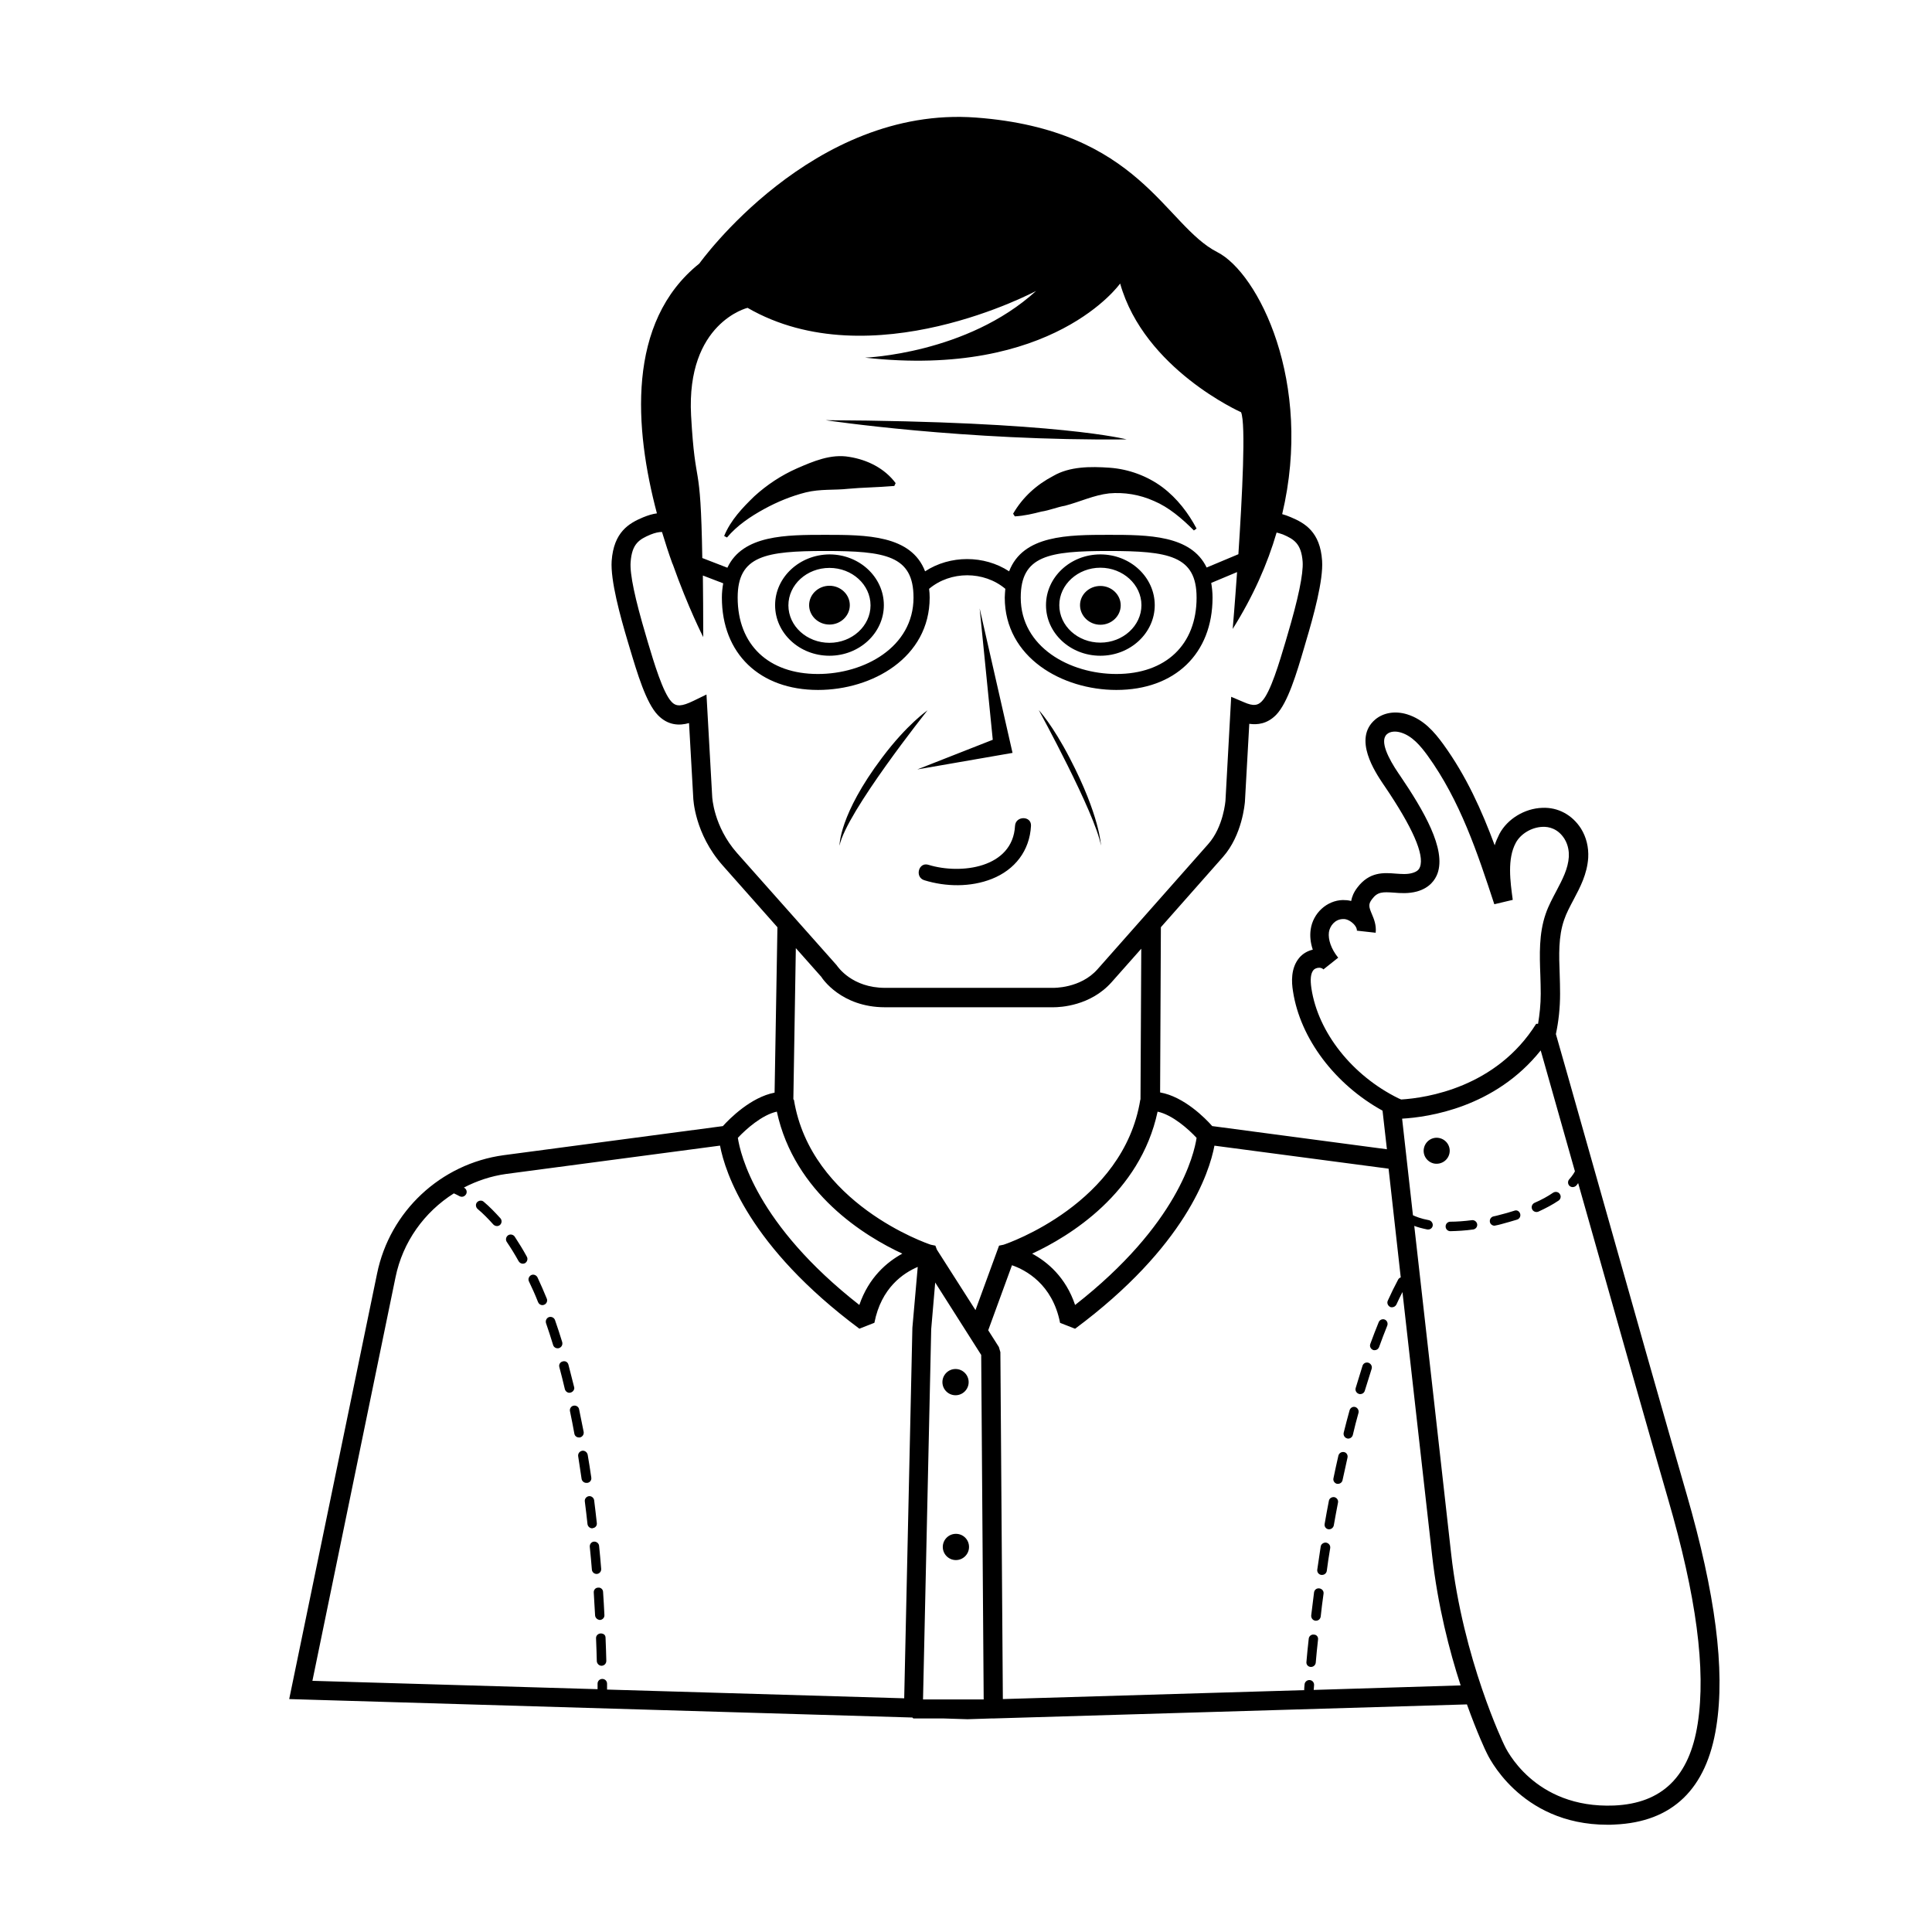 <?xml version="1.0" encoding="UTF-8"?>
<!-- Uploaded to: ICON Repo, www.iconrepo.com, Generator: ICON Repo Mixer Tools -->
<svg fill="#000000" width="800px" height="800px" version="1.1" viewBox="144 144 512 512" xmlns="http://www.w3.org/2000/svg">
 <path d="m590.94 539.86c-4.836-16.625-15.719-55.016-24.082-84.691-6.75-23.879-9.422-33.301-10.531-37.129 0.707-3.324 1.109-6.852 1.109-10.73 0-1.715-0.051-3.426-0.102-5.09-0.203-5.188-0.352-10.027 1.16-14.41 0.605-1.812 1.562-3.578 2.519-5.391 1.762-3.324 3.578-6.75 3.879-11.082 0.152-2.82-0.504-5.492-1.914-7.758-2.316-3.629-6.098-5.691-10.277-5.492-4.637 0.152-9.219 2.922-11.336 6.902-0.504 1.008-0.957 2.016-1.258 3.023-3.426-9.219-7.508-18.34-13.602-26.754-2.418-3.324-5.238-6.602-9.621-7.961-3.125-0.957-6.246-0.453-8.414 1.359-6.047 5.09 0.051 14.055 2.016 17.027l0.453 0.656c7.406 10.934 10.578 18.137 9.371 21.41-0.203 0.555-0.605 1.211-2.066 1.613-1.41 0.402-2.871 0.25-4.383 0.152-3.125-0.25-6.953-0.555-10.176 3.727-0.957 1.258-1.41 2.418-1.613 3.527-0.754-0.203-1.512-0.25-2.215-0.25-4.231 0.102-7.91 3.477-8.516 7.809-0.25 1.715-0.051 3.527 0.555 5.34-1.461 0.352-2.719 1.109-3.629 2.215-2.215 2.719-2.016 6.348-1.613 8.816 1.914 12.543 11.133 24.688 23.73 31.641 0.051 0.504 0.504 4.281 1.16 10.227l-46.301-6.144c-1.762-2.016-7.457-7.809-13.805-8.918l0.203-43.781 16.426-18.59c5.188-5.844 5.793-14.258 5.844-14.609l1.16-20.707c2.117 0.301 4.734 0.051 7.106-2.367 3.125-3.223 5.441-11.035 7.457-17.887l0.453-1.562c2.016-6.75 4.637-16.273 4.281-21.41-0.504-7.656-4.586-9.977-8.312-11.539-0.805-0.352-1.562-0.605-2.266-0.805 8.312-35.016-6.398-63.934-17.18-69.426-13.957-7.106-20.555-32.445-63.984-35.668-43.379-3.223-73.305 38.691-73.305 38.691-19.398 15.516-17.18 43.781-11.234 66.199-1.16 0.152-2.316 0.504-3.68 1.059-3.727 1.562-7.758 3.879-8.312 11.539-0.352 5.141 2.266 14.66 4.281 21.41l0.453 1.512c2.066 6.902 4.383 14.711 7.508 17.938 2.719 2.82 5.793 2.82 8.262 2.117l1.109 19.648c0 0.402 0.352 9.672 7.809 18.086l14.508 16.375-0.754 43.832c-6.297 1.211-11.941 6.902-13.703 8.867l-58.09 7.707c-16.676 2.266-30.18 14.863-33.555 31.387l-23.285 112.75 165.15 4.887 0.25 0.25h8.062l6.297 0.203 6.297-0.203h0.555l125.5-3.727c2.769 7.707 5.039 12.496 5.238 12.848 0.102 0.203 8.566 19.043 31.992 19.043 0.605 0 1.258 0 1.914-0.051 15.316-0.656 24.383-9.422 26.953-25.996 2.371-15.012-0.246-35.215-7.906-61.664zm-99.402-133.91c-0.352-2.418-0.203-3.981 0.555-4.887 0.25-0.301 0.855-0.605 1.512-0.605 0.152 0 0.754 0.051 1.059 0.402l0.051 0.051 3.93-3.125c-0.051-0.051-0.051-0.102-0.102-0.102-1.762-2.215-2.621-4.684-2.367-6.648 0.25-1.664 1.613-3.426 3.68-3.477 1.008-0.102 2.168 0.555 2.973 1.41 0.504 0.555 0.805 1.16 0.754 1.664l4.988 0.555v-0.051c0.203-1.965-0.453-3.578-1.008-4.887-0.805-1.914-1.008-2.621 0.051-3.981 1.461-1.965 2.82-1.914 5.742-1.715 1.812 0.152 3.879 0.301 6.144-0.301 3.426-0.957 4.836-3.125 5.441-4.734 2.367-6.5-3.68-16.777-9.926-25.996l-0.453-0.656c-2.519-3.727-5.09-8.566-2.973-10.328 0.805-0.707 2.215-0.855 3.68-0.402 2.973 0.906 5.141 3.477 7.055 6.098 8.664 11.992 13.25 25.895 17.684 39.398l4.887-1.16c-0.656-4.836-1.512-10.832 0.805-15.113 1.258-2.367 4.18-4.133 7.055-4.231 1.664-0.102 4.133 0.453 5.844 3.176 1.059 1.715 1.211 3.527 1.16 4.734-0.203 3.223-1.715 6.047-3.273 9.02-1.008 1.914-2.117 3.93-2.871 6.144-1.812 5.238-1.613 10.832-1.41 16.223 0.051 1.664 0.102 3.273 0.102 4.938 0 2.871-0.301 5.492-0.707 7.961h-0.504c-10.578 16.879-29.07 19.648-35.77 20.051-0.25-0.102-0.504-0.203-0.707-0.301-12.297-6.051-21.312-17.488-23.078-29.125zm-30.43 39.598c-0.656 4.332-4.938 22.973-32.195 44.285-2.469-7.356-7.356-11.438-11.387-13.602 9.875-4.586 28.617-15.973 33.25-37.633 3.984 0.852 8.219 4.684 10.332 6.949zm-51.137 28.312-1.211 0.25-6.246 17.082-10.227-16.02-0.402-1.059-1.211-0.25c-1.109-0.352-31.789-10.934-36.273-38.391l-0.152-0.152 0.656-40.055 6.75 7.609c0.203 0.352 5.238 8.062 16.879 8.062h44.285 0.352c1.812 0 9.824-0.352 15.418-6.648l7.859-8.867-0.203 39.953-0.051 0.051c-4.43 27.504-35.113 38.082-36.223 38.434zm-67.863-248.28c32.797 18.941 76.477-4.484 76.477-4.484-18.34 16.727-45.344 17.684-45.344 17.684 49.879 5.594 67.609-19.648 67.609-19.648 6.398 22.723 32.043 34.109 32.043 34.109 1.309 3.023 0.301 22.27-0.707 37.633l-8.414 3.527c-4.133-8.613-15.566-8.664-25.945-8.664-10.781 0-22.723 0.051-26.398 9.672-6.602-4.332-15.668-4.332-22.27 0-3.68-9.621-15.617-9.672-26.398-9.672-10.43 0-21.914 0-25.996 8.715l-6.648-2.57c-0.453-27.711-1.812-17.129-2.973-37.785-1.309-24.586 14.965-28.516 14.965-28.516zm119 76.781c0 12.496-8.16 20.254-21.262 20.254-12.293 0-25.34-7.106-25.34-20.254 0-11.133 7.457-12.344 23.277-12.344 15.867 0 23.324 1.211 23.324 12.344zm-75.016 0c0 13.148-13.047 20.254-25.34 20.254-13.098 0-21.262-7.758-21.262-20.254 0-11.133 7.457-12.344 23.277-12.344 15.867 0 23.324 1.211 23.324 12.344zm-46.805 67.664c-6.195-7.055-6.551-14.812-6.551-14.965l-1.512-27.004-3.426 1.664c-3.125 1.512-4.586 1.613-5.844 0.25-2.266-2.367-4.684-10.48-6.297-15.871l-0.453-1.562c-2.922-9.824-4.332-16.426-4.082-19.598 0.352-4.836 2.266-5.996 5.238-7.254 1.258-0.504 2.215-0.707 3.074-0.707 0.906 2.973 1.812 5.793 2.769 8.414v0.051h0.051c4.082 11.539 8.113 19.398 8.113 19.398 0-6.449-0.051-11.789-0.102-16.324l5.391 2.066c-0.203 1.16-0.352 2.418-0.352 3.777 0 14.863 10.027 24.484 25.492 24.484 14.359 0 29.574-8.566 29.574-24.484 0-0.805-0.051-1.562-0.152-2.316 5.691-4.785 14.508-4.785 20.203 0-0.051 0.754-0.152 1.512-0.152 2.316 0 15.922 15.266 24.484 29.574 24.484 15.516 0 25.492-9.621 25.492-24.484 0-1.41-0.152-2.672-0.352-3.879l6.852-2.871c-0.605 8.613-1.16 15.062-1.16 15.062 5.441-8.664 9.219-17.23 11.637-25.543 0.504 0.152 1.008 0.25 1.664 0.504 2.922 1.258 4.887 2.418 5.238 7.254 0.203 3.176-1.16 9.773-4.082 19.598l-0.453 1.562c-1.613 5.391-3.981 13.504-6.297 15.82-1.008 1.008-2.066 1.41-4.785 0.203l-3.324-1.41-1.512 27.457c0 0.051-0.504 7.004-4.586 11.586l-29.32 33.152c-4.535 5.141-11.738 4.938-11.891 4.938h-44.387c-8.766 0-12.496-5.492-12.898-6.047zm10.582 68.566c4.684 21.664 23.375 33.051 33.25 37.633-4.031 2.215-8.867 6.246-11.387 13.602-27.305-21.363-31.539-40.004-32.195-44.285 2.117-2.262 6.402-6.094 10.332-6.949zm35.922 57.285-2.168 98.191-78.746-2.316v-1.562c0-0.707-0.555-1.258-1.258-1.258-0.707 0-1.258 0.555-1.258 1.258v1.461l-75.57-2.215 22.016-106.91c1.914-9.422 7.656-17.332 15.469-22.27 0.504 0.25 1.008 0.453 1.512 0.754 0.203 0.102 0.402 0.152 0.605 0.152 0.453 0 0.855-0.25 1.109-0.656 0.352-0.605 0.152-1.359-0.453-1.715-0.051-0.051-0.102-0.051-0.152-0.051 3.477-1.812 7.254-3.074 11.234-3.629l56.68-7.508c1.359 7.152 7.707 26.754 36.93 48.516l3.981-1.562c1.812-9.32 7.707-13.199 11.488-14.812zm2.82 98.492 2.168-98.141 1.059-12.344 12.191 19.195 0.656 91.289zm103.53-2.519c0.051-0.352 0.051-0.754 0.102-1.258 0.051-0.707-0.453-1.309-1.16-1.359-0.656-0.051-1.309 0.453-1.359 1.16-0.051 0.605-0.102 1.059-0.102 1.512l-79.855 2.367-0.656-91.945-0.402-1.359-2.82-4.434 6.297-17.23c3.527 1.211 10.73 4.938 12.746 15.266l3.981 1.562c29.223-21.715 35.57-41.312 36.93-48.516l46.148 6.098c0.855 7.809 2.016 17.887 3.223 28.816-0.301 0.102-0.555 0.301-0.707 0.605-0.957 1.812-1.863 3.629-2.719 5.543-0.301 0.605 0 1.359 0.605 1.664 0.152 0.102 0.352 0.102 0.504 0.102 0.453 0 0.906-0.25 1.16-0.707 0.504-1.16 1.059-2.215 1.613-3.324 2.922 25.895 6.246 55.418 7.859 69.828 1.512 13.352 4.586 25.293 7.559 34.41zm101.77 8.918c-2.168 14.055-9.422 21.16-22.168 21.715-21.312 0.855-28.766-15.266-29.121-16.07-0.102-0.203-10.934-22.672-14.055-50.684-1.965-17.734-6.551-58.289-9.773-86.855 0.906 0.352 2.016 0.656 3.477 0.957h0.203c0.605 0 1.109-0.402 1.211-1.008 0.102-0.656-0.352-1.309-1.008-1.461-2.168-0.402-3.477-0.957-4.231-1.309-1.309-11.738-2.367-21.211-2.871-25.594 6.953-0.402 24.637-2.922 36.727-18.086 1.812 6.449 5.238 18.488 9.07 32.043-0.25 0.453-0.656 1.16-1.512 2.117-0.453 0.504-0.402 1.309 0.102 1.762 0.25 0.203 0.555 0.301 0.805 0.301 0.352 0 0.707-0.152 0.957-0.402 0.203-0.25 0.352-0.402 0.504-0.656 8.363 29.574 19.043 67.309 23.832 83.734 7.5 25.742 10.07 45.188 7.852 59.496zm-69.879-148.42c-1.863-0.402-3.074-2.215-2.672-4.082 0.402-1.863 2.215-3.074 4.082-2.672 1.863 0.402 3.074 2.215 2.672 4.082-0.402 1.867-2.215 3.023-4.082 2.672zm22.824 13.301c0.203 0.656-0.152 1.359-0.805 1.562-1.309 0.402-2.719 0.805-4.231 1.211-0.504 0.152-1.008 0.25-1.512 0.352-0.102 0-0.203 0.051-0.25 0.051-0.555 0-1.109-0.402-1.211-0.957-0.152-0.656 0.25-1.359 0.957-1.512 0.504-0.102 0.957-0.203 1.461-0.352 1.461-0.352 2.82-0.754 4.082-1.16 0.652-0.254 1.305 0.148 1.508 0.805zm10.527-5.188c0.402 0.555 0.203 1.359-0.352 1.715-1.562 1.059-3.375 2.016-5.34 2.922-0.152 0.051-0.352 0.102-0.504 0.102-0.453 0-0.957-0.25-1.16-0.754-0.301-0.605 0-1.359 0.605-1.664 1.863-0.805 3.527-1.715 4.988-2.719 0.605-0.359 1.41-0.207 1.762 0.398zm-21.914 7.957c0.102 0.707-0.402 1.309-1.059 1.41-2.117 0.301-4.133 0.402-6.047 0.453-0.707 0-1.258-0.555-1.258-1.258 0-0.707 0.555-1.258 1.258-1.258 1.762 0 3.727-0.152 5.691-0.402 0.66-0.102 1.312 0.402 1.414 1.055zm-99.703-100.36c-1.562-8.613-16.473-35.871-16.473-35.871s3.629 3.879 8.211 12.746c7.957 15.266 8.262 23.125 8.262 23.125zm-22.773-5.191c0.152-2.719 4.383-2.719 4.231 0-0.352 6.602-4.281 11.637-10.379 14.055-5.594 2.215-12.191 2.117-17.887 0.352-2.621-0.805-1.512-4.938 1.109-4.082 8.566 2.625 22.32 0.859 22.926-10.324zm-136.38 103.99c0.453 0.504 0.402 1.309-0.102 1.762-0.25 0.203-0.504 0.301-0.805 0.301-0.352 0-0.707-0.152-0.957-0.402-1.359-1.512-2.719-2.922-4.18-4.133-0.504-0.453-0.605-1.258-0.152-1.762s1.258-0.605 1.762-0.152c1.512 1.262 2.973 2.773 4.434 4.387zm113.2-134.62s-21.562 27.055-23.328 35.871c0 0-0.152-8.16 11.285-23.328 6.602-8.812 12.043-12.543 12.043-12.543zm48.215-64.285c5.09 0.352 10.078 2.215 14.055 5.188 3.93 2.973 6.852 6.852 9.02 10.934l-0.707 0.504c-3.223-3.223-6.648-6.144-10.578-7.809-3.828-1.715-7.91-2.367-11.891-2.016-4.031 0.453-7.656 2.215-11.688 3.273-2.066 0.352-4.031 1.211-6.297 1.562-2.168 0.555-4.434 1.109-7.004 1.258l-0.453-0.707c2.57-4.434 6.246-7.707 10.68-10.027 4.336-2.512 9.824-2.512 14.863-2.16zm-16.828 36.426c0 7.406 6.449 13.402 14.41 13.402 7.961 0 14.41-6.047 14.41-13.402 0-7.406-6.449-13.453-14.41-13.453-7.961 0-14.41 6.047-14.41 13.453zm25.293 0c0 5.441-4.887 9.926-10.883 9.926-5.996 0-10.883-4.434-10.883-9.926 0-5.441 4.887-9.926 10.883-9.926 5.996 0 10.883 4.484 10.883 9.926zm-97.082 0c0 7.406 6.449 13.402 14.41 13.402s14.41-6.047 14.41-13.402c0-7.406-6.449-13.453-14.41-13.453-7.914 0.051-14.41 6.047-14.41 13.453zm14.406-9.875c5.996 0 10.883 4.434 10.883 9.926 0 5.441-4.887 9.926-10.883 9.926-5.996 0-10.883-4.434-10.883-9.926 0-5.492 4.887-9.926 10.883-9.926zm-27.156-8.059-0.754-0.402c1.715-4.18 4.836-7.457 8.012-10.531 3.324-3.023 7.106-5.543 11.336-7.406 4.18-1.812 8.918-3.879 13.805-3.023 4.785 0.754 9.371 3.023 12.293 6.953l-0.352 0.754c-4.836 0.402-8.566 0.402-12.242 0.754-3.578 0.402-7.356 0-11.234 0.957-3.777 0.957-7.508 2.469-11.082 4.434-3.582 1.969-7.109 4.336-9.781 7.512zm26.148-31.086c61.867 0.301 79.754 5.09 79.754 5.09-43.023 0.453-79.754-5.09-79.754-5.09zm72.801 43.93c2.973 0 5.391 2.316 5.391 5.141 0 2.82-2.418 5.141-5.391 5.141-2.973 0-5.391-2.371-5.391-5.191s2.418-5.09 5.391-5.09zm-77.184 5.09c0-2.82 2.418-5.141 5.391-5.141 2.973 0 5.391 2.316 5.391 5.141 0 2.82-2.418 5.141-5.391 5.141-2.973 0-5.391-2.32-5.391-5.141zm28.668 43.531 20-7.859-3.477-34.812 8.715 38.289zm106.2 230.59c-0.25 2.215-0.453 4.281-0.605 6.098-0.051 0.656-0.605 1.16-1.258 1.16h-0.102c-0.707-0.051-1.211-0.656-1.109-1.359 0.152-1.812 0.352-3.879 0.605-6.098 0.051-0.707 0.707-1.211 1.359-1.109 0.707-0.004 1.211 0.602 1.109 1.309zm3.223-24.234c-0.352 2.066-0.656 4.082-0.906 6.047-0.102 0.605-0.605 1.059-1.258 1.059h-0.203c-0.707-0.102-1.16-0.754-1.059-1.41 0.301-1.965 0.605-3.981 0.906-6.098 0.102-0.707 0.805-1.109 1.41-1.059 0.758 0.152 1.211 0.754 1.109 1.461zm-1.762 12.09c-0.301 2.117-0.555 4.133-0.754 6.047-0.102 0.656-0.605 1.109-1.258 1.109h-0.152c-0.707-0.102-1.16-0.707-1.109-1.41 0.25-1.965 0.504-3.981 0.754-6.098 0.102-0.707 0.707-1.16 1.41-1.059 0.707 0.102 1.211 0.707 1.109 1.41zm3.828-24.133c-0.402 2.016-0.754 4.031-1.109 5.996-0.102 0.605-0.656 1.059-1.211 1.059h-0.203c-0.707-0.102-1.16-0.754-1.008-1.461 0.352-2.016 0.707-4.031 1.109-6.047 0.102-0.707 0.805-1.109 1.461-1.008 0.66 0.152 1.113 0.809 0.961 1.461zm5.441-23.828c-0.555 1.965-1.059 3.93-1.512 5.894-0.152 0.555-0.656 0.957-1.211 0.957-0.102 0-0.203 0-0.301-0.051-0.656-0.152-1.059-0.855-0.906-1.512 0.504-2.016 1.008-3.981 1.562-5.945 0.203-0.656 0.855-1.059 1.512-0.855 0.605 0.199 1.008 0.855 0.855 1.512zm-2.922 11.891c-0.453 2.016-0.855 3.981-1.309 5.945-0.102 0.605-0.656 1.008-1.211 1.008h-0.25c-0.656-0.152-1.109-0.805-0.957-1.461 0.402-2.016 0.855-3.981 1.309-5.996 0.152-0.656 0.805-1.109 1.512-0.957 0.605 0.098 1.059 0.754 0.906 1.461zm10.531-34.965c-0.754 1.863-1.461 3.727-2.168 5.691-0.203 0.504-0.656 0.805-1.16 0.805-0.152 0-0.301 0-0.402-0.051-0.656-0.25-1.008-0.957-0.754-1.613 0.707-1.965 1.461-3.879 2.215-5.742 0.25-0.656 1.008-0.957 1.613-0.707 0.605 0.258 0.906 0.961 0.656 1.617zm-4.133 11.434c-0.605 1.914-1.211 3.879-1.812 5.793-0.152 0.555-0.656 0.906-1.211 0.906-0.102 0-0.25 0-0.352-0.051-0.656-0.203-1.059-0.906-0.855-1.562 0.605-1.965 1.211-3.93 1.812-5.894 0.203-0.656 0.906-1.008 1.562-0.805 0.703 0.254 1.059 0.961 0.855 1.613zm-223.89-29.723c0.352 0.605 0.102 1.359-0.453 1.715-0.203 0.102-0.402 0.152-0.605 0.152-0.453 0-0.855-0.25-1.109-0.656-1.008-1.812-2.066-3.527-3.125-5.09-0.402-0.555-0.25-1.359 0.301-1.762 0.555-0.402 1.359-0.25 1.762 0.301 1.117 1.711 2.223 3.477 3.231 5.34zm117.19 76.93c0 1.914-1.562 3.477-3.477 3.477s-3.477-1.562-3.477-3.477c0-1.914 1.562-3.477 3.477-3.477 1.914 0.004 3.477 1.512 3.477 3.477zm-103.38-29.02c-0.605 0-1.109-0.402-1.211-1.008-0.352-1.965-0.754-3.981-1.16-5.945-0.152-0.656 0.301-1.359 0.957-1.461 0.656-0.152 1.359 0.301 1.461 0.957 0.402 2.016 0.805 3.981 1.211 5.996 0.102 0.656-0.301 1.309-1.008 1.461h-0.25zm-2.215-11.887c-0.102 0-0.203 0.051-0.301 0.051-0.555 0-1.059-0.402-1.211-0.957-0.453-1.965-0.957-3.93-1.461-5.844-0.203-0.656 0.203-1.359 0.906-1.512 0.707-0.203 1.359 0.203 1.512 0.906 0.504 1.965 1.008 3.93 1.512 5.945 0.152 0.551-0.305 1.258-0.957 1.41zm-7.004-23.277c-0.152 0.051-0.301 0.102-0.453 0.102-0.504 0-0.957-0.301-1.16-0.805-0.754-1.914-1.562-3.727-2.418-5.492-0.301-0.605 0-1.359 0.605-1.664 0.605-0.301 1.359 0 1.664 0.605 0.855 1.812 1.664 3.68 2.469 5.644 0.25 0.602-0.051 1.359-0.707 1.609zm3.93 11.488c-0.102 0.051-0.25 0.051-0.352 0.051-0.555 0-1.059-0.352-1.211-0.906-0.605-1.965-1.211-3.879-1.863-5.742-0.203-0.656 0.102-1.359 0.754-1.613 0.656-0.203 1.359 0.102 1.613 0.754 0.656 1.914 1.309 3.828 1.914 5.844 0.203 0.754-0.199 1.41-0.855 1.613zm7.254 35.719c-0.605 0-1.16-0.453-1.258-1.059-0.301-1.965-0.605-3.981-0.906-5.996-0.102-0.707 0.352-1.309 1.059-1.461 0.656-0.102 1.309 0.352 1.461 1.059 0.352 2.016 0.656 4.031 0.957 6.047 0.102 0.707-0.352 1.309-1.059 1.41-0.102-0.051-0.203 0-0.254 0zm2.32 35.117c-0.102-1.914-0.25-3.93-0.352-6.047-0.051-0.707 0.453-1.309 1.16-1.309 0.656-0.102 1.309 0.453 1.309 1.16 0.152 2.117 0.25 4.133 0.352 6.098 0.051 0.707-0.504 1.258-1.16 1.309h-0.051c-0.656-0.055-1.211-0.559-1.258-1.211zm92.043-61.82c0-1.914 1.562-3.477 3.477-3.477 1.914 0 3.477 1.562 3.477 3.477s-1.562 3.477-3.477 3.477c-1.914 0-3.477-1.562-3.477-3.477zm-89.273 67.762c0.102 2.266 0.152 4.281 0.203 6.098 0 0.707-0.504 1.258-1.211 1.309h-0.051c-0.656 0-1.211-0.555-1.258-1.211-0.051-1.812-0.102-3.828-0.203-6.047-0.051-0.707 0.504-1.258 1.211-1.309 0.855 0.004 1.309 0.457 1.309 1.16zm-2.367-16.926c-0.656 0-1.211-0.504-1.258-1.16-0.152-1.965-0.352-3.981-0.555-6.047-0.051-0.707 0.453-1.309 1.109-1.359s1.309 0.453 1.359 1.109c0.203 2.066 0.402 4.082 0.555 6.098 0.051 0.707-0.453 1.309-1.16 1.359h-0.051zm-1.16-12.094c-0.605 0-1.16-0.453-1.258-1.109-0.203-1.965-0.453-3.981-0.707-5.996-0.102-0.707 0.402-1.309 1.059-1.41 0.656-0.102 1.309 0.402 1.41 1.059 0.25 2.066 0.504 4.082 0.707 6.047 0.102 0.707-0.402 1.309-1.109 1.359 0 0.051-0.051 0.051-0.102 0.051z"/>
</svg>